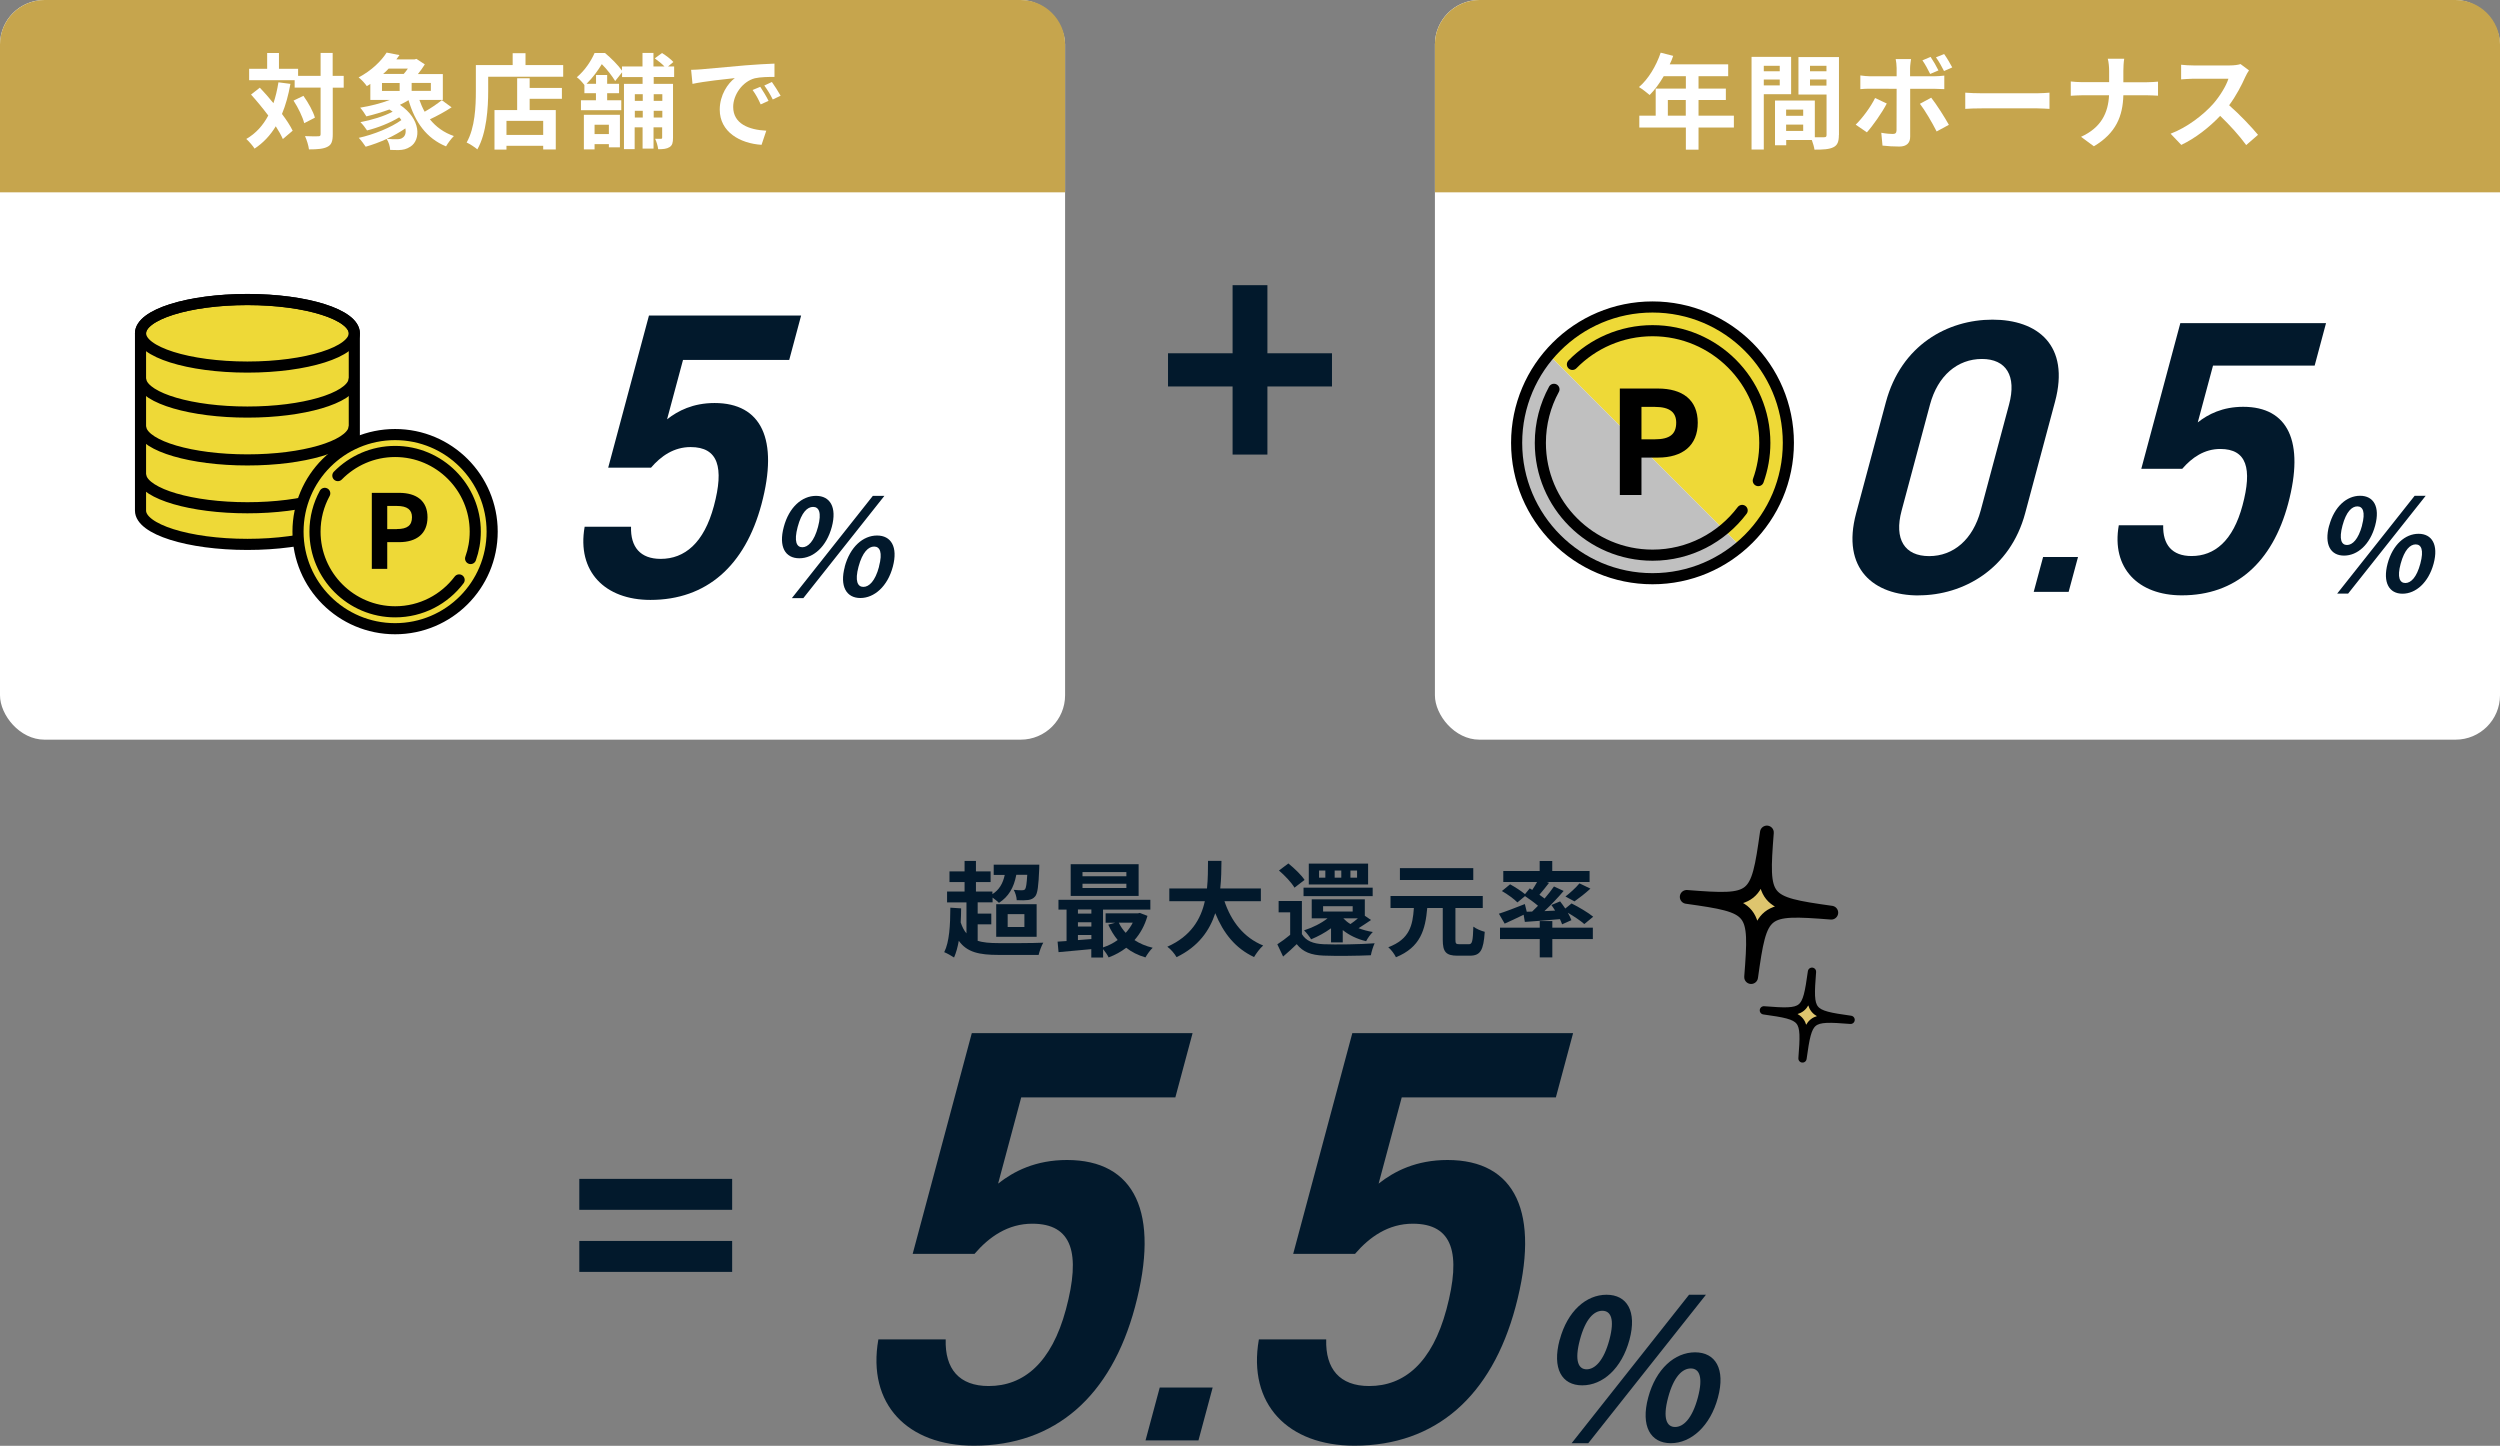 <?xml version="1.0" encoding="UTF-8"?><svg id="_レイヤー_2" xmlns="http://www.w3.org/2000/svg" viewBox="0 0 290 167.71"><rect x="0" y="0" width="290" height="167.71" fill="#808080" stroke="none"/><defs><style>.cls-1,.cls-2,.cls-3{stroke-linecap:round;stroke-linejoin:round;}.cls-1,.cls-2,.cls-3,.cls-4{fill:none;stroke:#000;}.cls-1,.cls-4{stroke-width:1.29px;}.cls-2{stroke-width:1.6px;}.cls-3{stroke-width:.96px;}.cls-4{stroke-miterlimit:10;}.cls-5,.cls-6,.cls-7,.cls-8,.cls-9,.cls-10,.cls-11{stroke-width:0px;}.cls-6{fill:#c6a54d;}.cls-7{fill:#dec56e;}.cls-8{fill:silver;}.cls-9{fill:#02192c;}.cls-10{fill:#fff;}.cls-11{fill:#eed937;}</style></defs><g id="img"><path class="cls-9" d="M67.2,140.34v-3.59h17.73v3.59h-17.73Z"/><path class="cls-9" d="M67.2,147.54v-3.59h17.73v3.59h-17.73Z"/><path class="cls-9" d="M113.38,109.12c.65.22,1.46.28,2.45.28.91.01,4.11.01,5.19-.05-.2.34-.44.98-.54,1.42h-4.65c-2.23,0-3.66-.3-4.61-1.64-.13.74-.31,1.39-.55,1.94-.24-.17-.84-.5-1.14-.62.6-1.19.7-3.12.71-5.16l1.25.08c0,.55-.02,1.1-.05,1.63.18.54.4.96.67,1.27v-3.59h-2.25v-1.26h2.03v-1.1h-1.75v-1.24h1.75v-1.21h1.32v1.21h1.7v1.24h-1.7v1.1h1.91v.3c.79-.5,1.22-1.24,1.43-2.23h-1.28v-1.19h5.29s0,.32-.01.49c-.08,1.99-.19,2.87-.48,3.2-.22.26-.48.36-.8.41-.3.04-.79.05-1.33.02-.01-.36-.16-.88-.35-1.2.42.05.79.05.97.05.14,0,.25-.02.35-.12.11-.16.19-.6.25-1.67h-1.27c-.28,1.51-.92,2.55-2.01,3.25-.16-.16-.47-.41-.74-.61v.55h-1.73v1.31h1.58v1.24h-1.58v1.9ZM115.56,104.89h4.69v3.78h-4.69v-3.78ZM116.89,107.53h1.94v-1.49h-1.94v1.49Z"/><path class="cls-9" d="M133.11,106.23c-.32,1.13-.84,2.06-1.51,2.82.6.4,1.32.7,2.11.89-.28.26-.65.78-.84,1.12-.85-.25-1.6-.62-2.23-1.12-.61.47-1.29.84-2.04,1.12-.13-.28-.4-.67-.64-.96v.97h-1.37v-.97c-1.38.13-2.75.25-3.8.35l-.11-1.22c.31-.02.67-.04,1.04-.07v-3.65h-.94v-1.13h10.66v1.13h-5.49v4.39c.61-.2,1.2-.49,1.7-.86-.43-.52-.8-1.12-1.09-1.78l.79-.22h-1.1v-1.09h3.73l.24-.05.88.34ZM132.08,103.93h-7.88v-3.68h7.88v3.68ZM125.04,105.5v.48h1.56v-.48h-1.56ZM125.04,107.48h1.56v-.5h-1.56v.5ZM125.04,109.05c.5-.04,1.03-.07,1.56-.12v-.47h-1.56v.59ZM130.66,101.16h-5.09v.49h5.09v-.49ZM130.66,102.51h-5.09v.5h5.09v-.5ZM129.78,107.03c.2.43.48.83.8,1.18.32-.35.6-.74.82-1.18h-1.62Z"/><path class="cls-9" d="M142.04,104.55c.79,2.34,2.24,4.22,4.49,5.13-.36.3-.83.94-1.06,1.34-2.17-1.02-3.56-2.77-4.5-5.09-.65,2-1.94,3.87-4.49,5.1-.23-.4-.65-.91-1.07-1.21,2.75-1.22,3.89-3.21,4.35-5.28h-4.12v-1.48h4.37c.12-1.13.11-2.22.12-3.2h1.56c-.01.98-.02,2.09-.14,3.2h4.71v1.48h-4.22Z"/><path class="cls-9" d="M151.01,108.34c.47.8,1.31,1.14,2.53,1.19,1.44.06,4.27.02,5.92-.11-.17.34-.37,1-.44,1.39-1.49.07-4.03.1-5.49.04-1.43-.06-2.39-.41-3.11-1.33-.48.47-.97.92-1.58,1.44l-.67-1.42c.47-.3,1.01-.7,1.49-1.1v-2.61h-1.34v-1.31h2.7v3.83ZM150.16,102.97c-.34-.59-1.13-1.42-1.8-1.99l1.09-.82c.67.54,1.5,1.33,1.88,1.91l-1.17.9ZM151.21,102.97h8.02v.98h-8.02v-.98ZM154.4,109.31v-1.63c-.72.53-1.54.96-2.31,1.28-.16-.28-.56-.79-.82-1.04.98-.32,1.98-.8,2.72-1.39h-1.83v-2.21h6.16v1.91l.72.49c-.49.34-1,.67-1.45.95.5.19,1.07.35,1.66.44-.26.24-.61.73-.78,1.07-1.06-.25-1.97-.7-2.71-1.29v1.43h-1.36ZM158.7,102.6h-6.88v-2.42h6.88v2.42ZM153.74,100.98h-.73v.83h.73v-.83ZM153.48,105.74h3.43v-.62h-3.43v.62ZM155.59,100.98h-.77v.83h.77v-.83ZM155.83,106.53c.23.24.5.47.82.66.28-.18.58-.42.86-.66h-1.68ZM157.42,100.98h-.77v.83h.77v-.83Z"/><path class="cls-9" d="M170.38,109.53c.4,0,.47-.31.53-2.04.31.25.92.5,1.32.6-.14,2.15-.5,2.77-1.73,2.77h-1.44c-1.35,0-1.7-.46-1.7-1.86v-3.67h-1.8c-.22,2.5-.77,4.55-3.63,5.71-.17-.36-.56-.89-.89-1.16,2.5-.94,2.83-2.55,2.97-4.55h-2.71v-1.39h10.7v1.39h-3.17v3.67c0,.46.07.53.47.53h1.08ZM170.9,102.08h-8.51v-1.38h8.51v1.38Z"/><path class="cls-9" d="M177.73,105.74c.23-.22.46-.44.68-.67-.43-.37-1.01-.79-1.51-1.12l-.88.73c-.37-.38-1.16-.96-1.8-1.32l.95-.78c.55.3,1.28.77,1.73,1.14l.55-.67.29.18c.2-.3.4-.62.56-.92h-3.92v-1.27h4.22v-1.16h1.46v1.16h4.33v1.27h-4.96l.26.1c-.37.48-.77.97-1.12,1.38.22.16.42.3.6.44.42-.49.79-.97,1.09-1.4l1.12.52c-.66.78-1.46,1.62-2.23,2.34l1.24-.06c-.13-.23-.29-.44-.43-.65l1.01-.42c.19.25.41.54.6.83l.73-.59c.83.41,1.94,1.07,2.51,1.54l-1.03.85c-.41-.36-1.18-.89-1.91-1.31.18.31.32.61.41.86l-1.08.48c-.06-.18-.14-.38-.25-.6-1.45.13-2.91.24-4.07.32l-.14-.83c-.76.37-1.55.74-2.2,1.03l-.67-1.15c.75-.24,1.91-.68,3.01-1.12l.22.89.64-.02ZM180.07,107.61h4.7v1.32h-4.7v2.13h-1.46v-2.13h-4.61v-1.32h4.61v-.77h1.46v.77ZM181.6,103.99c.54-.41,1.21-1.03,1.62-1.52l1.27.61c-.61.56-1.31,1.1-1.85,1.48l-1.04-.56Z"/><path class="cls-9" d="M113.06,145.45h-7.19l6.86-25.61h25.61l-2,7.46h-17.88l-2.68,10c1.82-1.44,4.36-2.74,7.99-2.74,7.88,0,10.83,6.09,7.89,17.05-2.77,10.34-9.24,16.09-18.69,16.09-7.67,0-12.41-4.79-11.08-12.33h7.81c-.1,3.42,1.56,5.41,4.99,5.41,4.04,0,7.29-2.67,8.96-8.9,1.74-6.5.74-9.93-3.91-9.93-2.81,0-4.99,1.51-6.69,3.49Z"/><path class="cls-9" d="M139.02,167.09h-6.14l1.65-6.14h6.14l-1.65,6.14Z"/><path class="cls-9" d="M157.2,145.45h-7.19l6.86-25.61h25.61l-2,7.46h-17.88l-2.68,10c1.82-1.44,4.36-2.74,7.99-2.74,7.88,0,10.83,6.09,7.89,17.05-2.77,10.34-9.24,16.09-18.69,16.09-7.67,0-12.41-4.79-11.08-12.33h7.81c-.1,3.42,1.56,5.41,4.99,5.41,4.04,0,7.29-2.67,8.96-8.9,1.74-6.5.74-9.93-3.91-9.93-2.81,0-4.99,1.51-6.69,3.49Z"/><path class="cls-9" d="M180.93,155.41c.89-3.32,3.06-5.22,5.43-5.22s3.55,1.91,2.66,5.22c-.9,3.34-3.1,5.29-5.48,5.29s-3.51-1.95-2.62-5.29ZM195.94,150.19h1.95l-13.65,17.22h-1.93l13.62-17.22ZM186.69,155.41c.65-2.44.14-3.36-.82-3.36s-1.95.92-2.6,3.36c-.65,2.44-.18,3.43.78,3.43s1.99-.99,2.64-3.43ZM191.19,162.12c.89-3.34,3.09-5.25,5.44-5.25s3.55,1.91,2.65,5.25c-.89,3.32-3.12,5.29-5.47,5.29s-3.51-1.97-2.62-5.29ZM196.95,162.12c.65-2.44.15-3.38-.82-3.38s-1.98.94-2.63,3.38c-.65,2.44-.15,3.41.81,3.41s1.98-.96,2.64-3.41Z"/><path class="cls-7" d="M212.43,105.87c-7.97-.62-8.19-.45-9.3,7.47.62-7.97.45-8.19-7.47-9.3,7.97.62,8.19.45,9.3-7.47-.62,7.97-.45,8.19,7.47,9.3Z"/><path class="cls-2" d="M212.43,105.87c-7.97-.62-8.19-.45-9.3,7.47.62-7.97.45-8.19-7.47-9.3,7.97.62,8.19.45,9.3-7.47-.62,7.97-.45,8.19,7.47,9.3Z"/><path class="cls-7" d="M214.67,118.3c-4.78-.37-4.91-.27-5.58,4.48.37-4.78.27-4.91-4.48-5.58,4.78.37,4.91.27,5.58-4.48-.37,4.78-.27,4.91,4.48,5.58Z"/><path class="cls-3" d="M214.67,118.3c-4.78-.37-4.91-.27-5.58,4.48.37-4.78.27-4.91-4.48-5.58,4.78.37,4.91.27,5.58-4.48-.37,4.78-.27,4.91,4.48,5.58Z"/><path class="cls-9" d="M142.98,44.83h-7.49v-3.85h7.49v-7.9h4.04v7.9h7.49v3.85h-7.49v7.9h-4.04v-7.9Z"/><rect class="cls-10" x="0" width="123.55" height="85.8" rx="5.15" ry="5.15"/><path class="cls-9" d="M75.51,54.25h-4.96l4.73-17.65h17.65l-1.38,5.15h-12.32l-1.85,6.89c1.26-.99,3.01-1.89,5.51-1.89,5.43,0,7.46,4.2,5.44,11.75-1.91,7.13-6.37,11.09-12.88,11.09-5.29,0-8.55-3.3-7.63-8.49h5.38c-.07,2.36,1.08,3.73,3.44,3.73,2.78,0,5.02-1.84,6.17-6.13,1.2-4.48.51-6.84-2.7-6.84-1.94,0-3.44,1.04-4.61,2.41Z"/><path class="cls-9" d="M90.92,61.12c.61-2.29,2.11-3.6,3.74-3.6s2.44,1.31,1.83,3.6c-.62,2.3-2.13,3.64-3.77,3.64s-2.42-1.34-1.8-3.64ZM101.25,57.52h1.34l-9.4,11.86h-1.33l9.39-11.86ZM94.89,61.12c.45-1.68.1-2.32-.57-2.32s-1.34.63-1.79,2.32-.12,2.36.54,2.36,1.37-.68,1.82-2.36ZM97.99,65.73c.62-2.3,2.13-3.61,3.75-3.61s2.44,1.31,1.83,3.61c-.61,2.29-2.15,3.64-3.77,3.64s-2.42-1.36-1.8-3.64ZM101.96,65.73c.45-1.68.1-2.33-.56-2.33s-1.36.65-1.81,2.33-.1,2.35.56,2.35,1.37-.66,1.82-2.35Z"/><path class="cls-11" d="M28.7,34.75c-6.85,0-12.4,1.75-12.4,3.92v20.56c0,2.16,5.55,3.92,12.4,3.92s12.4-1.75,12.4-3.92v-20.56c0-2.16-5.55-3.92-12.4-3.92Z"/><ellipse class="cls-4" cx="28.7" cy="38.66" rx="12.4" ry="3.92"/><path class="cls-4" d="M41.1,44.21h-.05c-.53,2.01-5.85,3.59-12.35,3.59s-11.82-1.58-12.35-3.59h-.05"/><path class="cls-4" d="M41.1,49.76h-.05c-.53,2.01-5.85,3.59-12.35,3.59s-11.82-1.58-12.35-3.59h-.05"/><path class="cls-4" d="M41.1,55.31h-.05c-.53,2.01-5.85,3.59-12.35,3.59s-11.82-1.58-12.35-3.59h-.05"/><path class="cls-4" d="M28.7,34.75c-6.85,0-12.4,1.75-12.4,3.92v20.56c0,2.16,5.55,3.92,12.4,3.92s12.4-1.75,12.4-3.92v-20.56c0-2.16-5.55-3.92-12.4-3.92Z"/><circle class="cls-11" cx="45.83" cy="61.67" r="11.26"/><circle class="cls-4" cx="45.83" cy="61.67" r="11.26"/><path class="cls-1" d="M53.26,67.27c-1.7,2.25-4.39,3.7-7.42,3.7-5.13,0-9.3-4.17-9.3-9.3,0-1.61.41-3.12,1.13-4.44"/><path class="cls-1" d="M39.19,55.17c1.69-1.72,4.04-2.8,6.64-2.8,5.13,0,9.3,4.17,9.3,9.3,0,1.1-.19,2.15-.54,3.12"/><path class="cls-5" d="M44.92,62.88v3.11h-1.79v-8.82h3.16c2.03,0,3.3.93,3.3,2.83s-1.25,2.89-3.3,2.89h-1.37ZM46.03,61.37c1.24,0,1.76-.43,1.76-1.38,0-.84-.52-1.3-1.76-1.3h-1.11v2.69h1.11Z"/><path class="cls-6" d="M0,22.31V5.15C0,2.32,2.32,0,5.15,0h113.25c2.83,0,5.15,2.32,5.15,5.15v17.16"/><path class="cls-10" d="M33.69,9.73c-.23,1.29-.55,2.46-.98,3.49.53.7.96,1.37,1.24,1.94l-1.14.97c-.19-.43-.47-.94-.82-1.48-.64,1.06-1.45,1.92-2.46,2.59-.17-.29-.66-.85-.96-1.12,1.12-.65,1.94-1.57,2.55-2.72-.64-.85-1.34-1.7-2-2.43l1.02-.8c.52.55,1.07,1.16,1.58,1.8.25-.74.44-1.55.58-2.42l1.39.18ZM39.88,10.17h-1.28v5.4c0,.8-.14,1.22-.6,1.45-.46.25-1.16.31-2.16.31-.05-.42-.25-1.1-.46-1.54.67.04,1.32.02,1.52.02.22,0,.29-.06.29-.25v-5.4h-3.01v-.86h-5.28v-1.32h2.09v-1.83h1.37v1.83h2.22v.82h2.61v-2.66h1.4v2.66h1.28v1.37ZM35.2,11.12c.56.79,1.14,1.82,1.33,2.53l-1.24.64c-.18-.71-.7-1.8-1.24-2.62l1.14-.55Z"/><path class="cls-10" d="M52.4,12.44c-.79.52-1.74,1.03-2.53,1.4.71.88,1.63,1.55,2.78,1.94-.3.29-.71.84-.91,1.2-2.28-.94-3.6-2.81-4.35-5.36-.31.19-.65.37-1,.54,2.45,1.64,2.45,4.07,1.22,4.85-.47.3-.82.38-1.39.4-.29,0-.64-.01-.96-.02-.02-.4-.16-.9-.41-1.27-.8.37-1.66.68-2.43.9-.19-.29-.55-.77-.8-1.03,1.73-.38,3.74-1.19,4.94-2.06-.07-.11-.16-.22-.25-.32-1.08.66-2.51,1.22-3.73,1.52-.18-.29-.52-.72-.77-.96,1.27-.24,2.75-.68,3.74-1.22-.12-.08-.25-.17-.38-.25-.89.32-1.82.6-2.67.8-.14-.24-.49-.77-.72-1.01,1.16-.19,2.41-.5,3.45-.9h-2.27v-1.86c-.13.1-.26.18-.41.26-.2-.31-.65-.79-.95-1.01,1.52-.8,2.63-1.91,3.25-2.88l1.49.29c-.12.17-.24.34-.36.5h2.11l.22-.06.97.64c-.22.35-.49.74-.8,1.12h2.89v3h-2.72c.17.48.37.94.61,1.37.71-.4,1.47-.92,1.99-1.34l1.15.84ZM44.31,10.55h2.05v-.92h-2.05v.92ZM45.08,7.96c-.19.22-.41.42-.64.62h2.39c.17-.19.34-.41.48-.62h-2.23ZM47.03,14.89c-.64.44-1.38.86-2.15,1.21.41.05.8.05,1.1.05s.54-.02.73-.18c.29-.18.42-.59.31-1.08ZM49.98,9.62h-2.23v.92h2.23v-.92Z"/><path class="cls-10" d="M65.33,7.54v1.36h-8.7v1.67c0,1.93-.18,4.89-1.26,6.76-.26-.24-.9-.65-1.24-.8.98-1.71,1.07-4.23,1.07-5.96v-3.02h4.27v-1.38h1.49v1.38h4.37ZM61.44,10.2h3.74v1.26h-3.74v1.31h3.03v4.57h-1.46v-.43h-4.26v.44h-1.39v-4.58h2.63v-3.69h1.45v1.13ZM63.01,14.02h-4.26v1.63h4.26v-1.63Z"/><path class="cls-10" d="M75.83,8.94v.79h2.24v6.25c0,.55-.07.88-.41,1.09-.32.2-.73.24-1.31.24-.04-.35-.19-.89-.36-1.21.29.01.59.01.68,0,.11,0,.14-.04.14-.14v-1.19h-1v2.47h-1.27v-2.47h-.92v2.53h-1.24v-7.57h2.16v-.79h-2.38v-.55l-.8,1.01c-.32-.54-.95-1.37-1.55-1.96-.43.71-1,1.52-1.77,2.28h1.1v-1.02h1.29v1.02h1.38v1.09h-1.38v.82h1.64v1.15h-4.68v-1.15h1.74v-.82h-1.34v-.95c-.22-.29-.6-.72-.88-.9.98-.83,1.67-1.92,2.06-2.81h1.21c.7.58,1.52,1.4,1.97,2.04v-.48h2.38v-1.57h1.27v1.57h1.28c-.3-.31-.74-.67-1.13-.94l.84-.62c.46.28,1.04.72,1.32,1.04l-.62.52h.71v1.22h-2.4ZM67.74,13.32h4.17v3.77h-1.28v-.37h-1.66v.61h-1.24v-4.01ZM68.97,14.47v1.08h1.66v-1.08h-1.66ZM73.64,10.93v.77h.92v-.77h-.92ZM74.56,13.63v-.78h-.92v.78h.92ZM75.83,10.93v.77h1v-.77h-1ZM76.83,13.63v-.78h-1v.78h1Z"/><path class="cls-10" d="M81.35,8.04c1-.08,2.96-.26,5.13-.46,1.22-.1,2.52-.17,3.36-.2v1.54c-.62,0-1.64.01-2.28.16-1.44.38-2.51,1.92-2.51,3.32,0,1.96,1.82,2.66,3.84,2.76l-.55,1.64c-2.5-.16-4.85-1.5-4.85-4.08,0-1.71.95-3.06,1.75-3.66-1.03.11-3.53.37-4.91.67l-.16-1.63c.48-.01.93-.04,1.16-.06ZM89.15,11.7l-.91.41c-.3-.66-.55-1.13-.94-1.67l.89-.37c.29.43.73,1.15.96,1.63ZM90.54,11.11l-.9.43c-.32-.65-.6-1.09-.98-1.62l.88-.41c.3.42.75,1.13,1.01,1.59Z"/><rect class="cls-10" x="166.45" width="123.55" height="85.8" rx="5.15" ry="5.15"/><path class="cls-6" d="M166.45,22.31V5.15c0-2.83,2.32-5.15,5.15-5.15h113.25c2.83,0,5.15,2.32,5.15,5.15v17.16"/><path class="cls-10" d="M201.13,14.79h-4.1v2.57h-1.47v-2.57h-5.4v-1.37h1.9v-3.14h3.5v-1.44h-2.57c-.49.85-1.07,1.62-1.63,2.18-.28-.24-.89-.72-1.24-.92,1.08-.91,2-2.45,2.52-3.99l1.45.37c-.11.34-.24.66-.4.98h6.78v1.38h-3.44v1.44h3.17v1.32h-3.17v1.82h4.1v1.37ZM195.55,13.42v-1.82h-2.08v1.82h2.08Z"/><path class="cls-10" d="M204.6,10.93v6.42h-1.42V6.6h4.59v4.33h-3.18ZM204.6,7.63v.64h1.85v-.64h-1.85ZM206.45,9.91v-.68h-1.85v.68h1.85ZM213.31,15.66c0,.77-.16,1.19-.64,1.42-.47.24-1.16.28-2.19.28-.04-.3-.17-.74-.31-1.12h-2.97v.61h-1.3v-5.19h4.62v4.26c.47.01.91.01,1.07,0,.22,0,.29-.07.29-.26v-4.69h-3.26v-4.35h4.7v9.06ZM207.19,12.71v.72h1.98v-.72h-1.98ZM209.17,15.19v-.74h-1.98v.74h1.98ZM209.96,7.63v.64h1.91v-.64h-1.91ZM211.87,9.93v-.71h-1.91v.71h1.91Z"/><path class="cls-10" d="M218.87,12c-.55,1.07-1.66,2.64-2.31,3.35l-1.3-.89c.8-.77,1.76-2.09,2.25-3.09l1.36.64ZM221.58,10.29v5.58c0,.7-.4,1.13-1.25,1.13-.65,0-1.34-.04-1.96-.11l-.14-1.49c.52.1,1.04.14,1.33.14.31,0,.43-.12.44-.43.01-.44.01-4.25.01-4.81h0s-3.05-.01-3.05-.01c-.36,0-.83.01-1.16.05v-1.59c.36.05.79.1,1.16.1h3.05v-.96c0-.31-.06-.84-.11-1.04h1.78c-.02.17-.11.74-.11,1.04v.96h2.79c.34,0,.86-.04,1.18-.08v1.57c-.37-.02-.84-.04-1.16-.04h-2.81ZM224.02,11.33c.61.77,1.57,2.28,2.05,3.15l-1.42.77c-.52-1.03-1.37-2.48-1.94-3.21l1.31-.71ZM223.9,8.58c-.24-.48-.58-1.13-.9-1.58l.95-.4c.3.44.7,1.13.91,1.57l-.96.41ZM225.5,8.23c-.25-.5-.6-1.13-.93-1.58l.95-.38c.32.44.72,1.13.94,1.55l-.95.42Z"/><path class="cls-10" d="M227.97,10.75c.43.04,1.31.07,1.93.07h6.44c.55,0,1.09-.05,1.4-.07v1.88c-.29-.01-.9-.06-1.4-.06h-6.44c-.68,0-1.49.02-1.93.06v-1.88Z"/><path class="cls-10" d="M249.02,9.54c.55,0,1.06-.05,1.31-.07v1.63c-.25-.01-.84-.05-1.32-.05h-2.7c-.07,2.41-.83,4.38-3.42,5.92l-1.49-1.1c2.35-1.07,3.15-2.79,3.25-4.82h-3.06c-.53,0-1.01.04-1.38.06v-1.66c.36.04.85.08,1.33.08h3.12v-1.32c0-.41-.05-1.03-.16-1.4h1.91c-.07.37-.1,1.04-.1,1.42v1.31h2.7Z"/><path class="cls-10" d="M260.88,8.17c-.1.13-.31.5-.42.74-.41.94-1.08,2.22-1.88,3.3,1.19,1.03,2.64,2.57,3.35,3.43l-1.37,1.19c-.78-1.08-1.89-2.3-3.02-3.39-1.27,1.34-2.87,2.59-4.51,3.37l-1.24-1.3c1.93-.73,3.79-2.18,4.92-3.44.79-.9,1.52-2.09,1.79-2.94h-4.07c-.5,0-1.16.07-1.42.08v-1.7c.32.05,1.06.08,1.42.08h4.22c.53,0,1.01-.07,1.25-.16l.98.73Z"/><path class="cls-11" d="M207.45,51.37c0-8.7-7.06-15.76-15.76-15.76-4.82,0-9.12,2.17-12.01,5.57l22.2,22.2c3.4-2.89,5.57-7.2,5.57-12.01Z"/><path class="cls-8" d="M179.68,41.18c-2.33,2.75-3.75,6.3-3.75,10.19,0,8.7,7.06,15.76,15.76,15.76,3.89,0,7.44-1.42,10.19-3.75l-22.2-22.2Z"/><circle class="cls-4" cx="191.69" cy="51.37" r="15.76"/><path class="cls-1" d="M202.09,59.21c-2.38,3.15-6.15,5.19-10.39,5.19-7.18,0-13.02-5.84-13.02-13.02,0-2.25.57-4.37,1.58-6.22"/><path class="cls-1" d="M182.4,42.27c2.36-2.41,5.66-3.91,9.3-3.91,7.18,0,13.02,5.84,13.02,13.02,0,1.53-.27,3.01-.76,4.37"/><path class="cls-5" d="M190.41,53.07v4.35h-2.51v-12.35h4.42c2.85,0,4.62,1.31,4.62,3.96s-1.75,4.05-4.62,4.05h-1.92ZM191.97,50.96c1.74,0,2.47-.61,2.47-1.93,0-1.18-.73-1.83-2.47-1.83h-1.56v3.76h1.56Z"/><path class="cls-9" d="M222.56,69.07c-5.2,0-8.98-3.07-7.25-9.53l3.45-12.88c1.78-6.64,7.17-9.58,12.37-9.58s9.02,2.94,7.25,9.53l-3.46,12.92c-1.73,6.46-7.16,9.53-12.36,9.53ZM229.91,41.64c-2.85,0-5.13,1.94-6.03,5.29l-3.29,12.29c-.9,3.34.35,5.29,3.19,5.29s5.08-1.94,5.98-5.29l3.29-12.29c.9-3.34-.34-5.29-3.15-5.29Z"/><path class="cls-9" d="M239.96,68.66h-4.05l1.09-4.05h4.05l-1.09,4.05Z"/><path class="cls-9" d="M253.13,54.38h-4.74l4.53-16.9h16.9l-1.32,4.93h-11.79l-1.77,6.59c1.2-.95,2.88-1.81,5.27-1.81,5.2,0,7.15,4.02,5.21,11.25-1.83,6.82-6.1,10.62-12.33,10.62-5.06,0-8.19-3.16-7.31-8.13h5.15c-.06,2.26,1.03,3.57,3.29,3.57,2.67,0,4.81-1.76,5.91-5.87,1.15-4.29.49-6.55-2.58-6.55-1.85,0-3.29,1-4.41,2.3Z"/><path class="cls-9" d="M270.19,60.96c.59-2.19,2.02-3.45,3.58-3.45s2.34,1.26,1.75,3.45c-.59,2.2-2.04,3.49-3.61,3.49s-2.32-1.29-1.73-3.49ZM280.09,57.51h1.29l-9,11.35h-1.27l8.99-11.35ZM273.99,60.96c.43-1.61.09-2.22-.54-2.22s-1.29.61-1.72,2.22c-.43,1.61-.12,2.26.52,2.26s1.31-.65,1.75-2.26ZM276.96,65.38c.59-2.2,2.04-3.46,3.59-3.46s2.34,1.26,1.75,3.46c-.59,2.19-2.06,3.49-3.61,3.49s-2.31-1.3-1.73-3.49ZM280.76,65.38c.43-1.61.1-2.23-.54-2.23s-1.3.62-1.74,2.23-.1,2.25.54,2.25,1.31-.64,1.74-2.25Z"/></g></svg>